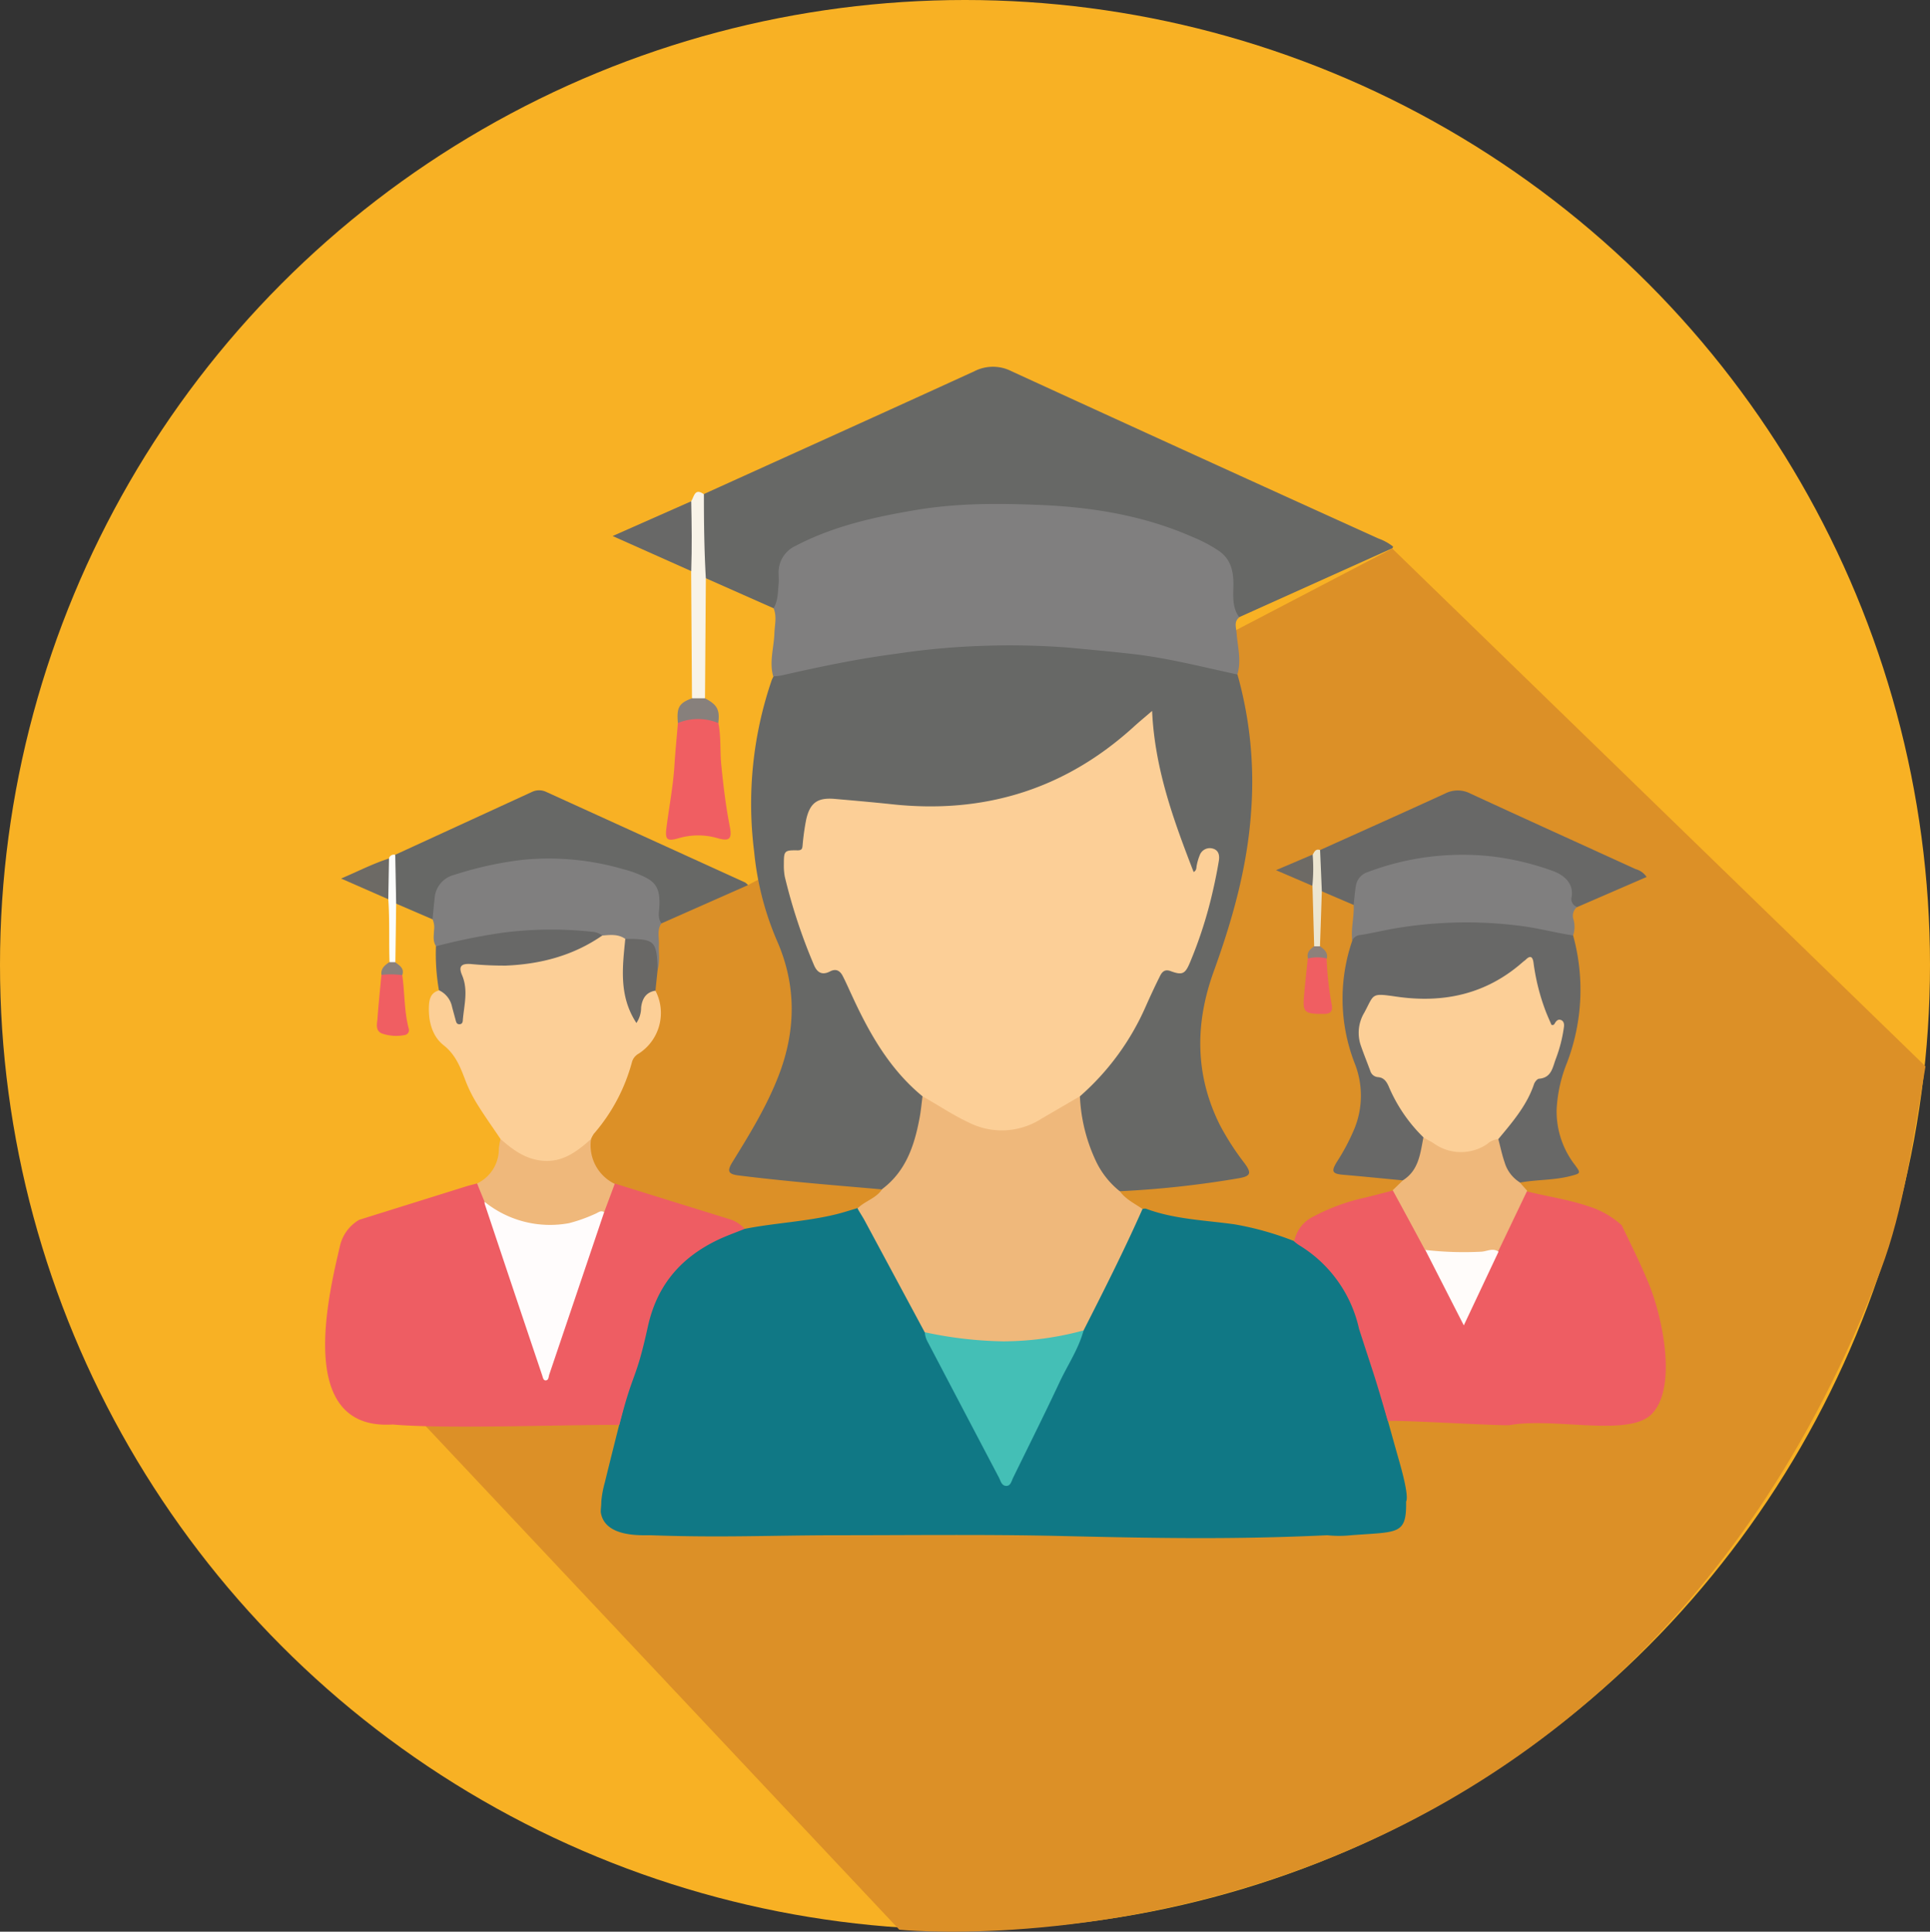 <svg id="b61f844e-c7fa-4a0c-bea0-c1a020cf9b31" data-name="Слой 1" xmlns="http://www.w3.org/2000/svg" viewBox="0 0 385.26 385.66"><rect x="0" y="0" width="385.26" height="385.66" fill="#333333" stroke="none"/><circle cx="192.63" cy="192.63" r="192.63" style="fill:#f8b124"/><path d="M442.66,1290.56,549,1403.65s140.4,14.55,195.93-131.73c4.57-12,6.46-26.08,8.92-40.63L647.41,1127.91l-128.6,67.17-25,2.84L474.76,1256Z" transform="translate(-369.49 -1018.39)" style="fill:#dc9027"/><path d="M489.43,1320.39c.82,5,8.21,4.49,9.95,4.51,14.23.52,24.13,0,37.43,0,14.41,0,30-.19,44.42.15,18.92.44,34.37.73,53.21-.15a22.38,22.38,0,0,0,4.73,0c9.38-.72,11.11,0,11-6.72.6-1.11-.95-6.55-1.25-7.63-2.68-9.47-5.31-19-7.75-28.51a24.78,24.78,0,0,0-11-15.18c-.7-.45-1.38-1-2.29-.66a60.23,60.23,0,0,0-12-3.38c-5.92-.82-12-1-17.66-3.12a1.68,1.68,0,0,0-.69.07c-1.17.36-1.57,1.4-2,2.36-3.28,7.26-6.82,14.38-10.38,21.49a10.11,10.11,0,0,1-.49,1.5c-1.07,2.52-2.52,4.83-3.69,7.29-3.21,6.75-6.45,13.48-9.77,20.18-.2.41-.34,1-.91,1s-.72-.57-.92-1c-1.4-2.95-3-5.77-4.55-8.66q-3-5.78-6-11.51a81.17,81.17,0,0,1-4.14-8.23,3,3,0,0,0-.44-1.16q-4.38-8.16-8.74-16.33c-.93-1.73-1.74-3.52-2.76-5.19-.49-.81-.8-2-2.1-1.91-1.42.41-2.83.88-4.27,1.23-6,1.47-12.2,1.71-18.25,2.91a4.73,4.73,0,0,0-3.44.4,32.43,32.43,0,0,0-5.55,2.8c-4.91,3.2-8.69,7.3-10.31,13.12-.63,2.23-.95,4.53-1.55,6.76q-3.67,13.76-7.06,27.59a20.9,20.9,0,0,0-.69,3.72C489.53,1319,489.36,1320,489.43,1320.39Z" transform="translate(-369.49 -1018.39)" style="fill:#107885"/><path d="M616.51,1153.06a79.12,79.12,0,0,1,2.71,27.52c-.76,11-3.72,21.46-7.46,31.79S608,1233,613,1243a52.78,52.78,0,0,0,4.92,7.63c1.47,2,1.23,2.58-1.17,3a196.26,196.26,0,0,1-23.7,2.59c-.91.38-1.45-.25-2-.78a19.16,19.16,0,0,1-4.82-8c-1.1-3.33-2.11-6.68-1.61-10.27a2.28,2.28,0,0,1,.87-1.5A47.53,47.53,0,0,0,596.83,1220c1-2.22,2.19-4.35,3.17-6.58.76-1.75,1.79-2.23,3.72-1.83a1.89,1.89,0,0,0,2.42-1.22,95.56,95.56,0,0,0,5.64-19.09,4.75,4.75,0,0,0,.07-1.25c0-.56-.21-1.08-.85-1.2a1.19,1.19,0,0,0-1.29.74,6.79,6.79,0,0,0-.62,1.86c-.14.68-.45,1.29-1.21,1.34s-1.14-.55-1.38-1.18c-.84-2.22-1.7-4.44-2.5-6.68a100,100,0,0,1-4.88-18.57c-.13-.89-.08-1.78-.16-2.67-.1-1.14-.54-1.34-1.46-.6-2.39,2-4.65,4-7.18,5.83-8.17,5.79-17,9.81-27.13,10.71a103.19,103.19,0,0,1-22.7-.6,34.55,34.55,0,0,0-5.84-.31,3.42,3.42,0,0,0-3.2,2.64,33.76,33.76,0,0,0-1,5.42c-.22,1.27-.63,2.13-2.09,2.13-1.15,0-1.46.75-1.53,1.78a20.73,20.73,0,0,0,1.35,7.32,119,119,0,0,0,4,11.43c.93,2.21,1,2.26,3.36,2a3,3,0,0,1,3.18,2.07c1.17,2.67,2.49,5.27,3.8,7.86,2.75,5.45,6,10.51,10.72,14.5a2.29,2.29,0,0,1,.79,1.36,24.16,24.16,0,0,1-5.23,16.65c-.77,1-1.43,2.47-3.19,2-5.31-.47-10.63-.9-15.94-1.41-4.25-.41-8.49-.85-12.73-1.38-2.11-.26-2.36-.87-1.24-2.68,3.4-5.51,6.78-11,9.15-17.08,3.56-9.11,3.67-18.24-.31-27.21a59.32,59.32,0,0,1-4.51-17.68,76.15,76.15,0,0,1,3.51-34.25c.08-.22.2-.43.3-.64.39-.92,1.31-1,2.08-1.15q11.54-2.64,23.25-4.35a156,156,0,0,1,26.79-1.41,166,166,0,0,1,33.31,4.06c1.68.39,3.36.78,5.05,1.11A3.08,3.08,0,0,1,616.51,1153.06Z" transform="translate(-369.49 -1018.39)" style="fill:#676866"/><path d="M523.91,1139.83l-13.53-6a1.54,1.54,0,0,1-.79-1.48,110,110,0,0,1-.39-13.46c0-.71,0-1.45.79-1.86,18-8.16,36-16.28,54-24.52a8.13,8.13,0,0,1,7.42,0q36.58,16.79,73.25,33.4a10.3,10.3,0,0,1,2.92,1.61c-.07.14-.09.3-.18.34l-30.52,13.74c-1,.33-1.25-.31-1.46-1a16.43,16.43,0,0,1-.59-5.64c.23-3.33-1.26-5.42-4-6.86a69.16,69.16,0,0,0-17.08-6c-10.46-2.33-21.07-2.59-31.67-2.08a85.75,85.75,0,0,0-29.43,6.27c-1.15.48-2.23,1.12-3.39,1.58-2.49,1-3.45,2.94-3.45,5.48a22,22,0,0,1-.43,4.78C525.18,1139,525.05,1139.85,523.91,1139.83Z" transform="translate(-369.49 -1018.39)" style="fill:#676866"/><path d="M523.91,1139.83c.89-1.49.85-3.19,1-4.82.08-.77,0-1.55,0-2.32a5.81,5.81,0,0,1,3.44-5.34c7.54-3.94,15.68-5.74,24-7.14s16.56-1.34,24.85-1c10.4.44,20.63,2.12,30.28,6.36a29.72,29.72,0,0,1,5.35,2.82c2.26,1.61,2.84,3.79,2.87,6.48,0,2.26-.36,4.72,1.17,6.77-1.11.88-.62,2-.54,3.12.21,2.76,1,5.51.16,8.29-6.94-1.49-13.82-3.29-20.9-4.09-4.28-.49-8.57-.87-12.85-1.28a152.54,152.54,0,0,0-17.76-.32,146,146,0,0,0-16.56,1.55c-7.75,1-15.4,2.61-23,4.35a13.63,13.63,0,0,1-1.58.17c-.83-2.88.13-5.71.23-8.57C524.13,1143.19,524.6,1141.49,523.91,1139.83Z" transform="translate(-369.49 -1018.39)" style="fill:#807f7f"/><path d="M518.13,1263.74c-2,.81-4,1.5-5.88,2.45-7.12,3.57-11.65,9-13.42,17-2.5,11.33-2.83,8.42-5.7,19.67-12.7,0-35.05.84-45.26-.07-19.66,1.25-12.65-26.41-10.47-35.86a8.17,8.17,0,0,1,3.78-5l21.33-6.67c.73-.22,1.48-.4,2.22-.6,1.64.55,1.56,2.21,2.19,3.42,0,1.49.92,2.67,1.36,4,2.94,9,6,18,9,27a12.41,12.41,0,0,0,1.19,2.91,8.88,8.88,0,0,0,.83-2.16c3-9.08,6.1-18.12,9.16-27.17.29-.85.79-1.59,1.07-2.43a19.55,19.55,0,0,1,1.42-4.47,1.59,1.59,0,0,1,1.27-1.07l23.12,7.18A6.38,6.38,0,0,1,518.13,1263.74Z" transform="translate(-369.49 -1018.39)" style="fill:#ee5d63"/><path d="M545.61,1255.77c4.74-3.57,6.44-8.75,7.46-14.27.26-1.4.38-2.82.57-4.23.88-.51,1.57,0,2.3.4a54.3,54.3,0,0,0,9.26,4.83,13.2,13.2,0,0,0,11.43-1.28c2.11-1.2,4.21-2.41,6.28-3.67a1.87,1.87,0,0,1,2.15-.28,33.72,33.72,0,0,0,3.28,13.11,17.09,17.09,0,0,0,4.72,5.88c1.16,1.6,2.94,2.41,4.49,3.51-3.64,8.22-7.69,16.24-11.76,24.24-.94,1.24-2.35,1.52-3.74,1.8a66.52,66.52,0,0,1-25.35,0,4.44,4.44,0,0,1-2.6-1.39l-12-22.33c-.45-.83-1-1.63-1.43-2.44C542.16,1258.14,544.42,1257.65,545.61,1255.77Z" transform="translate(-369.49 -1018.39)" style="fill:#efb87b"/><path d="M646.53,1302.13c-2.91-10-2.57-8.55-5.76-18.45A26.11,26.11,0,0,0,628.83,1267a10,10,0,0,1-1-.75,7,7,0,0,1,3.89-5,39.77,39.77,0,0,1,10.3-3.76c1.84-.45,3.67-.94,5.5-1.41,1-.07,1.31.67,1.67,1.34,1.85,3.36,3.59,6.78,5.41,10.15,2.16,4.46,4.65,8.75,7,13.44,2.54-4.36,4-8.93,6.46-13,1.55-3.63,3.2-7.22,5-10.73a1.7,1.7,0,0,1,1.34-1c4,1,8.13,1.58,12.06,2.91a17.84,17.84,0,0,1,6.75,3.82c1.35,2.82,3.63,7.34,5.44,11.76,2.76,6.76,5.66,20.69.56,25.92-4.53,4.65-19.17.69-28.17,2.19C670.42,1303.21,647.18,1301.74,646.53,1302.13Z" transform="translate(-369.49 -1018.39)" style="fill:#ee5d63"/><path d="M500.33,1216.18a9.65,9.65,0,0,1-3.4,12.6,2.75,2.75,0,0,0-1.28,1.62,36.1,36.1,0,0,1-7.6,14.33,5.08,5.08,0,0,0-.58,1.08c-1.23,3-3.82,4.41-6.72,4.93a11.55,11.55,0,0,1-10.1-2.83,7,7,0,0,1-1.24-2.11c-1.52-2.26-3.11-4.48-4.55-6.8a28.23,28.23,0,0,1-2.34-4.58c-1.06-2.74-1.95-5.36-4.5-7.37-2.31-1.83-3.06-4.87-2.9-7.92.07-1.36.44-2.6,2-3,1-.53,1.66.08,2.26.79.83,1,1.05,2.24,1.64,3.66a10.13,10.13,0,0,0,.35-5.55,9.53,9.53,0,0,1-.55-2.24,2.29,2.29,0,0,1,2.37-2.69,28.83,28.83,0,0,1,3.72.28,37,37,0,0,0,18.94-3.88c1.31-.69,2.71-1.2,4-2,1.67-.12,3.41-.58,4.79.87a5.43,5.43,0,0,1,.29,2.57c-.1,3.59-.62,7.22.61,10.73.18.52.19,1.18.85,1.54C497.29,1218.46,496.79,1215.25,500.33,1216.18Z" transform="translate(-369.49 -1018.39)" style="fill:#fccf97"/><path d="M683.51,1205.16a40.82,40.82,0,0,1-1.21,25.38,28.6,28.6,0,0,0-2.08,9.34,17.46,17.46,0,0,0,3.58,11c1.3,1.76,1.29,1.76-.87,2.32-3.3.85-6.73.68-10,1.29-1.59.33-2.23-.9-2.86-1.9a12.63,12.63,0,0,1-2-6.72c.17-1.42,1.3-2.24,2.1-3.22a27.25,27.25,0,0,0,4.41-7.28,4.17,4.17,0,0,1,2.48-2.64,2.77,2.77,0,0,0,1.75-1.84,32,32,0,0,0,1.82-6.13c.12-.74.08-1.21-.93-1.23-1.4,0-1.76-1.27-2.16-2.3a47,47,0,0,1-2.52-9.07c-.23-1.4-.6-1.44-1.62-.59a27.48,27.48,0,0,1-14.87,6.67,42.48,42.48,0,0,1-11.7-.26c-2.26-.38-2.23-.07-3.53,1.68-3.16,4.26-1.16,8.11.55,12a1.37,1.37,0,0,0,.9.81,5,5,0,0,1,3.13,3.18,29.36,29.36,0,0,0,5.5,8.26,2.27,2.27,0,0,1,.79,1.54,11.18,11.18,0,0,1-1.77,6.93c-.56.94-1.26,2.1-2.78,1.68-4-.38-8-.78-12.05-1.13-2.13-.19-2.39-.66-1.24-2.54a42.08,42.08,0,0,0,3.5-6.6,17.45,17.45,0,0,0,.12-13,35.56,35.56,0,0,1-.52-24.61c0-1.22.73-1.69,1.87-2a86.93,86.93,0,0,1,40.13-.26A3.33,3.33,0,0,1,683.51,1205.16Z" transform="translate(-369.49 -1018.39)" style="fill:#686867"/><path d="M448.34,1189.06l27.31-12.55a3.31,3.31,0,0,1,2.91,0l39.66,18.06a3.33,3.33,0,0,1,.59.53l-17.29,7.65c-1,0-1.11-.72-1.19-1.44a20.87,20.87,0,0,1-.06-2.85,4.22,4.22,0,0,0-2.77-4.33,44.53,44.53,0,0,0-11.66-3.08,49.45,49.45,0,0,0-17.49.67c-2.44.52-4.83,1.22-7.23,1.9a5.15,5.15,0,0,0-4.13,4.94c-.06.88-.28,1.75-.35,2.64,0,.41-.25.82-.81.73l-7.31-3.15a1.22,1.22,0,0,1-.86-1.21c-.15-2.59.13-5.16.23-7.75C447.9,1189.5,448.15,1189.29,448.34,1189.06Z" transform="translate(-369.49 -1018.39)" style="fill:#676866"/><path d="M455.83,1201.91c.14-1.39.26-2.79.42-4.18a5.15,5.15,0,0,1,3.83-4.65,71.92,71.92,0,0,1,13.49-3,53,53,0,0,1,20.36,1.85,21.85,21.85,0,0,1,2.38.74c3.5,1.4,5.06,2.26,4.79,6.79-.06,1.08-.35,2.26.42,3.27-.93,1.35-.43,2.86-.5,4.31-.07,1.64.23,3.31-.25,4.93-1-.44-.78-1.35-.84-2.14-.16-2.15-.28-2.25-2.38-2.85-1.09-.31-2.4-.07-3.24-1.14-1.42-1-3-.8-4.61-.67-3.19.09-6.38-.29-9.57-.34a83,83,0,0,0-20.59,2.64c-1,.24-2.07.75-3-.16-.68-1-.45-2.1-.41-3.19A4.08,4.08,0,0,0,455.83,1201.91Z" transform="translate(-369.49 -1018.39)" style="fill:#807f7f"/><path d="M633,1188.1c8.32-3.75,16.66-7.47,24.95-11.28a5.49,5.49,0,0,1,5.05,0c11,5.09,22,10.06,33,15.09a3.83,3.83,0,0,1,2.18,1.57l-13.84,6c-1.36.41-1.85-.53-1.81-1.5.15-3.33-2-4.43-4.64-5.35-11.38-3.92-22.68-3.57-34,.29a4,4,0,0,0-3.09,3.65c-.09.88-.08,1.94-1.08,2.5l-6.37-2.73C632,1194.82,631.82,1189.65,633,1188.1Z" transform="translate(-369.49 -1018.39)" style="fill:#686867"/><path d="M639.7,1199.06c.15-1.3.23-2.6.46-3.88a3.42,3.42,0,0,1,2.35-2.68,53.46,53.46,0,0,1,24.43-3.17,54.47,54.47,0,0,1,12.42,2.91c2.4.85,4.27,2.52,3.86,5.22a1.64,1.64,0,0,0,1.08,2,2.3,2.3,0,0,0-.7,2.56,5.47,5.47,0,0,1-.09,3.13c-3.58-.53-7.07-1.5-10.67-1.93a84.85,84.85,0,0,0-25.65.66c-2,.38-4.06.86-6.11,1.18a1.9,1.9,0,0,0-1.66,1.09C639.12,1203.78,639.83,1201.43,639.7,1199.06Z" transform="translate(-369.49 -1018.39)" style="fill:#807f7f"/><path d="M668.58,1245.81c.41,1.54.73,3.12,1.25,4.62a7.1,7.1,0,0,0,3,4c.5.56,1,1.13,1.51,1.69l-5.78,12.09c-4.05,1.55-8.25.74-12.4.72a4.55,4.55,0,0,1-2.22-1q-3.22-6-6.44-11.91l2.06-2c3.17-2,3.44-5.4,4.08-8.61.87-.55,1.6-.11,2.3.35a8.74,8.74,0,0,0,10,.19C666.79,1245.54,667.65,1244.87,668.58,1245.81Z" transform="translate(-369.49 -1018.39)" style="fill:#efb87b"/><path d="M469.41,1245.8c2.42,2.12,4.91,4,8.34,4.33,3.6.34,6.24-1.37,8.78-3.5l.94-.82a8.54,8.54,0,0,0,4.73,8.94c-.7,1.89-1.41,3.77-2.11,5.65-6.48,4.79-15.51,4-21.5.52a7.16,7.16,0,0,1-2.38-2.6c-.49-1.22-1-2.43-1.48-3.65a7.63,7.63,0,0,0,4.34-7A14.17,14.17,0,0,1,469.41,1245.8Z" transform="translate(-369.49 -1018.39)" style="fill:#efb87b"/><path d="M512.87,1162.69c.58,2.74.32,5.55.59,8.33.42,4.19.91,8.36,1.73,12.5.45,2.33-.1,2.89-2.39,2.23a13.9,13.9,0,0,0-7.88,0c-2.26.65-2.7.3-2.4-2.08.52-4.11,1.32-8.19,1.59-12.34.18-2.9.47-5.79.71-8.68a1.92,1.92,0,0,1,1.37-1.28,12,12,0,0,1,5.27,0A2.16,2.16,0,0,1,512.87,1162.69Z" transform="translate(-369.49 -1018.39)" style="fill:#f05e62"/><path d="M456.51,1207.31a123.47,123.47,0,0,1,13.2-2.69,76,76,0,0,1,18-.2,3.59,3.59,0,0,1,2,.75c-5.77,4-12.28,5.71-19.22,6a70.27,70.27,0,0,1-7.1-.32c-1.86-.1-2.4.5-1.67,2.22,1.28,3,.41,6,.16,8.94,0,.44-.14.87-.69.87s-.64-.43-.75-.84c-.23-.86-.47-1.72-.7-2.58a4.67,4.67,0,0,0-2.63-3.37A42.43,42.43,0,0,1,456.51,1207.31Z" transform="translate(-369.49 -1018.39)" style="fill:#686867"/><path d="M510,1117.07c0,5.6.06,11.21.39,16.8q-.08,11.94-.17,23.88a1.63,1.63,0,0,1-2.6,0l-.17-25.39a3.92,3.92,0,0,1-.76-2.48q0-4.5,0-9a4,4,0,0,1,.79-2.46C508.06,1117.54,508.16,1115.74,510,1117.07Z" transform="translate(-369.49 -1018.39)" style="fill:#f8f3e8"/><path d="M507.47,1118.47c.1,4.64.16,9.29,0,13.94l-15.69-7Z" transform="translate(-369.49 -1018.39)" style="fill:#686867"/><path d="M494.31,1205.84c5.88,0,6.26.32,6.46,6.13-.15,1.4-.3,2.8-.44,4.2-1.9.32-2.64,1.6-2.86,3.36a5.52,5.52,0,0,1-.94,3.1C493,1217.25,493.74,1211.53,494.31,1205.84Z" transform="translate(-369.49 -1018.39)" style="fill:#696866"/><path d="M449.79,1213.08c.51,3.52.36,7.12,1.27,10.6a1,1,0,0,1-.79,1.36,8.71,8.71,0,0,1-4.56-.32c-1.27-.55-1-1.81-.88-2.83.22-3,.52-5.91.8-8.87C447.14,1211.87,448.51,1211.89,449.79,1213.08Z" transform="translate(-369.49 -1018.39)" style="fill:#f05e62"/><path d="M634.31,1209.76a62.62,62.62,0,0,0,1,9.15c.28,1.28-.18,1.94-1.53,1.9-.47,0-.94,0-1.41,0-2.33-.12-2.8-.59-2.62-3,.21-2.71.53-5.41.8-8.11C632,1208.28,632.8,1208.29,634.31,1209.76Z" transform="translate(-369.49 -1018.39)" style="fill:#f05e62"/><path d="M447,1197.92l-9.42-4.13c3.45-1.47,6.39-3,9.56-4a.93.93,0,0,1,.69.91c.09,2.16-.22,4.3-.22,6.46A1,1,0,0,1,447,1197.92Z" transform="translate(-369.49 -1018.39)" style="fill:#6d6a65"/><path d="M507.61,1157.8l2.6,0c2.45,1.28,3,2.29,2.66,4.94a10.61,10.61,0,0,0-8.06,0C504.53,1159.66,505,1158.78,507.61,1157.8Z" transform="translate(-369.49 -1018.39)" style="fill:#87807c"/><path d="M633,1188.1q.18,4.11.35,8.23-.18,5.49-.37,11a.84.84,0,0,1-1.16,0l-.34-12.09a5.94,5.94,0,0,1,.06-6.24C631.86,1188.45,632.12,1187.79,633,1188.1Z" transform="translate(-369.49 -1018.39)" style="fill:#ece5d0"/><path d="M447,1197.92l.14-8.18a1,1,0,0,1,1.25-.68l.18,9.7q-.07,5.87-.16,11.73a.8.8,0,0,1-1.16,0C447.1,1206.3,447.3,1202.11,447,1197.92Z" transform="translate(-369.49 -1018.39)" style="fill:#fcfdfc"/><path d="M631.52,1189a35.15,35.15,0,0,1-.06,6.24l-7.26-3.12Z" transform="translate(-369.49 -1018.39)" style="fill:#6d6a65"/><path d="M447.2,1210.49h1.16c.87.65,1.9,1.21,1.43,2.59a17,17,0,0,0-4.16-.06C445.47,1211.75,446.3,1211.1,447.2,1210.49Z" transform="translate(-369.49 -1018.39)" style="fill:#8b807b"/><path d="M631.8,1207.32H633c.8.61,1.62,1.22,1.35,2.43a7.93,7.93,0,0,0-3.75,0C630.23,1208.55,631,1207.93,631.8,1207.32Z" transform="translate(-369.49 -1018.39)" style="fill:#8d817b"/><path d="M554.1,1284.37a79.55,79.55,0,0,0,15.69,1.82,62.16,62.16,0,0,0,16-2.18c-1,3.72-3.18,6.89-4.79,10.33-3,6.4-6.16,12.72-9.27,19.07-.33.65-.48,1.68-1.4,1.64s-1.09-1-1.44-1.67q-7.14-13.58-14.25-27.14A4.54,4.54,0,0,1,554.1,1284.37Z" transform="translate(-369.49 -1018.39)" style="fill:#44bfb6"/><path d="M585.06,1237.27c-2.57,1.49-5.15,3-7.69,4.48a14.61,14.61,0,0,1-14.6.7c-3.18-1.5-6.08-3.46-9.13-5.18-6.51-5.35-10.55-12.45-14-19.93-.63-1.34-1.22-2.71-1.88-4-.54-1.11-1.35-1.65-2.59-1-1.61.83-2.6.18-3.22-1.33a111,111,0,0,1-5.8-17.58,12,12,0,0,1-.19-2.48c0-2.68.08-2.84,2.74-2.79.88,0,.94-.36,1-1a48.31,48.31,0,0,1,.71-5.11c.76-3.4,2.27-4.46,5.72-4.16,3.78.33,7.56.66,11.33,1.06,18.38,2,34.54-2.92,48.29-15.41,1.09-1,2.23-1.93,3.72-3.22.52,11.57,4.31,21.88,8.29,32.17.65-.36.51-.89.62-1.34a10.76,10.76,0,0,1,.59-2,2.14,2.14,0,0,1,2.62-1.34c1.22.33,1.37,1.43,1.2,2.46-.33,2-.75,4.09-1.22,6.11a85.88,85.88,0,0,1-4.57,14.24c-.94,2.22-1.51,2.51-3.81,1.66-1.25-.47-1.77.19-2.21,1.11-1,2-1.92,4-2.81,6A51.06,51.06,0,0,1,585.06,1237.27Z" transform="translate(-369.49 -1018.39)" style="fill:#fccf97"/><path d="M466.21,1258.32a20.78,20.78,0,0,0,16.89,4.27,31.14,31.14,0,0,0,5.19-1.85c.57-.21,1.1-.8,1.8-.34q-5.47,16.2-10.95,32.4c-.15.43-.1,1.1-.65,1.18s-.64-.61-.77-1q-5.75-17.06-11.44-34.12A2.26,2.26,0,0,1,466.21,1258.32Z" transform="translate(-369.49 -1018.39)" style="fill:#fffcfc"/><path d="M654,1267.94a67.43,67.43,0,0,0,11.19.35c1.13-.06,2.28-.82,3.43,0L661.69,1283C659,1277.74,656.5,1272.84,654,1267.94Z" transform="translate(-369.49 -1018.39)" style="fill:#fffcfa"/><path d="M668.58,1245.81a3.86,3.86,0,0,0-2.24,1,9.31,9.31,0,0,1-10.65-.15c-.65-.41-1.33-.76-2-1.14a31.2,31.2,0,0,1-7-10.24c-.44-1-1-1.76-2.13-1.84a1.74,1.74,0,0,1-1.55-1.28c-.62-1.67-1.29-3.32-1.87-5a7.82,7.82,0,0,1,.71-6.64c2-3.74,1.28-3.89,6.42-3.15,9.4,1.36,17.94-.49,25.22-6.93.17-.15.38-.28.55-.44,1-1,1.42-.52,1.57.64a43.07,43.07,0,0,0,2.49,9.81c.35.88.74,1.74,1.09,2.55.51.14.6-.21.74-.43.29-.44.64-.74,1.17-.53s.66.79.58,1.35a28.62,28.62,0,0,1-1.61,6.37c-.66,1.71-.84,3.78-3.34,4-.35,0-.82.57-1,1C674.34,1239,671.43,1242.39,668.58,1245.81Z" transform="translate(-369.49 -1018.39)" style="fill:#fccf97"/></svg>